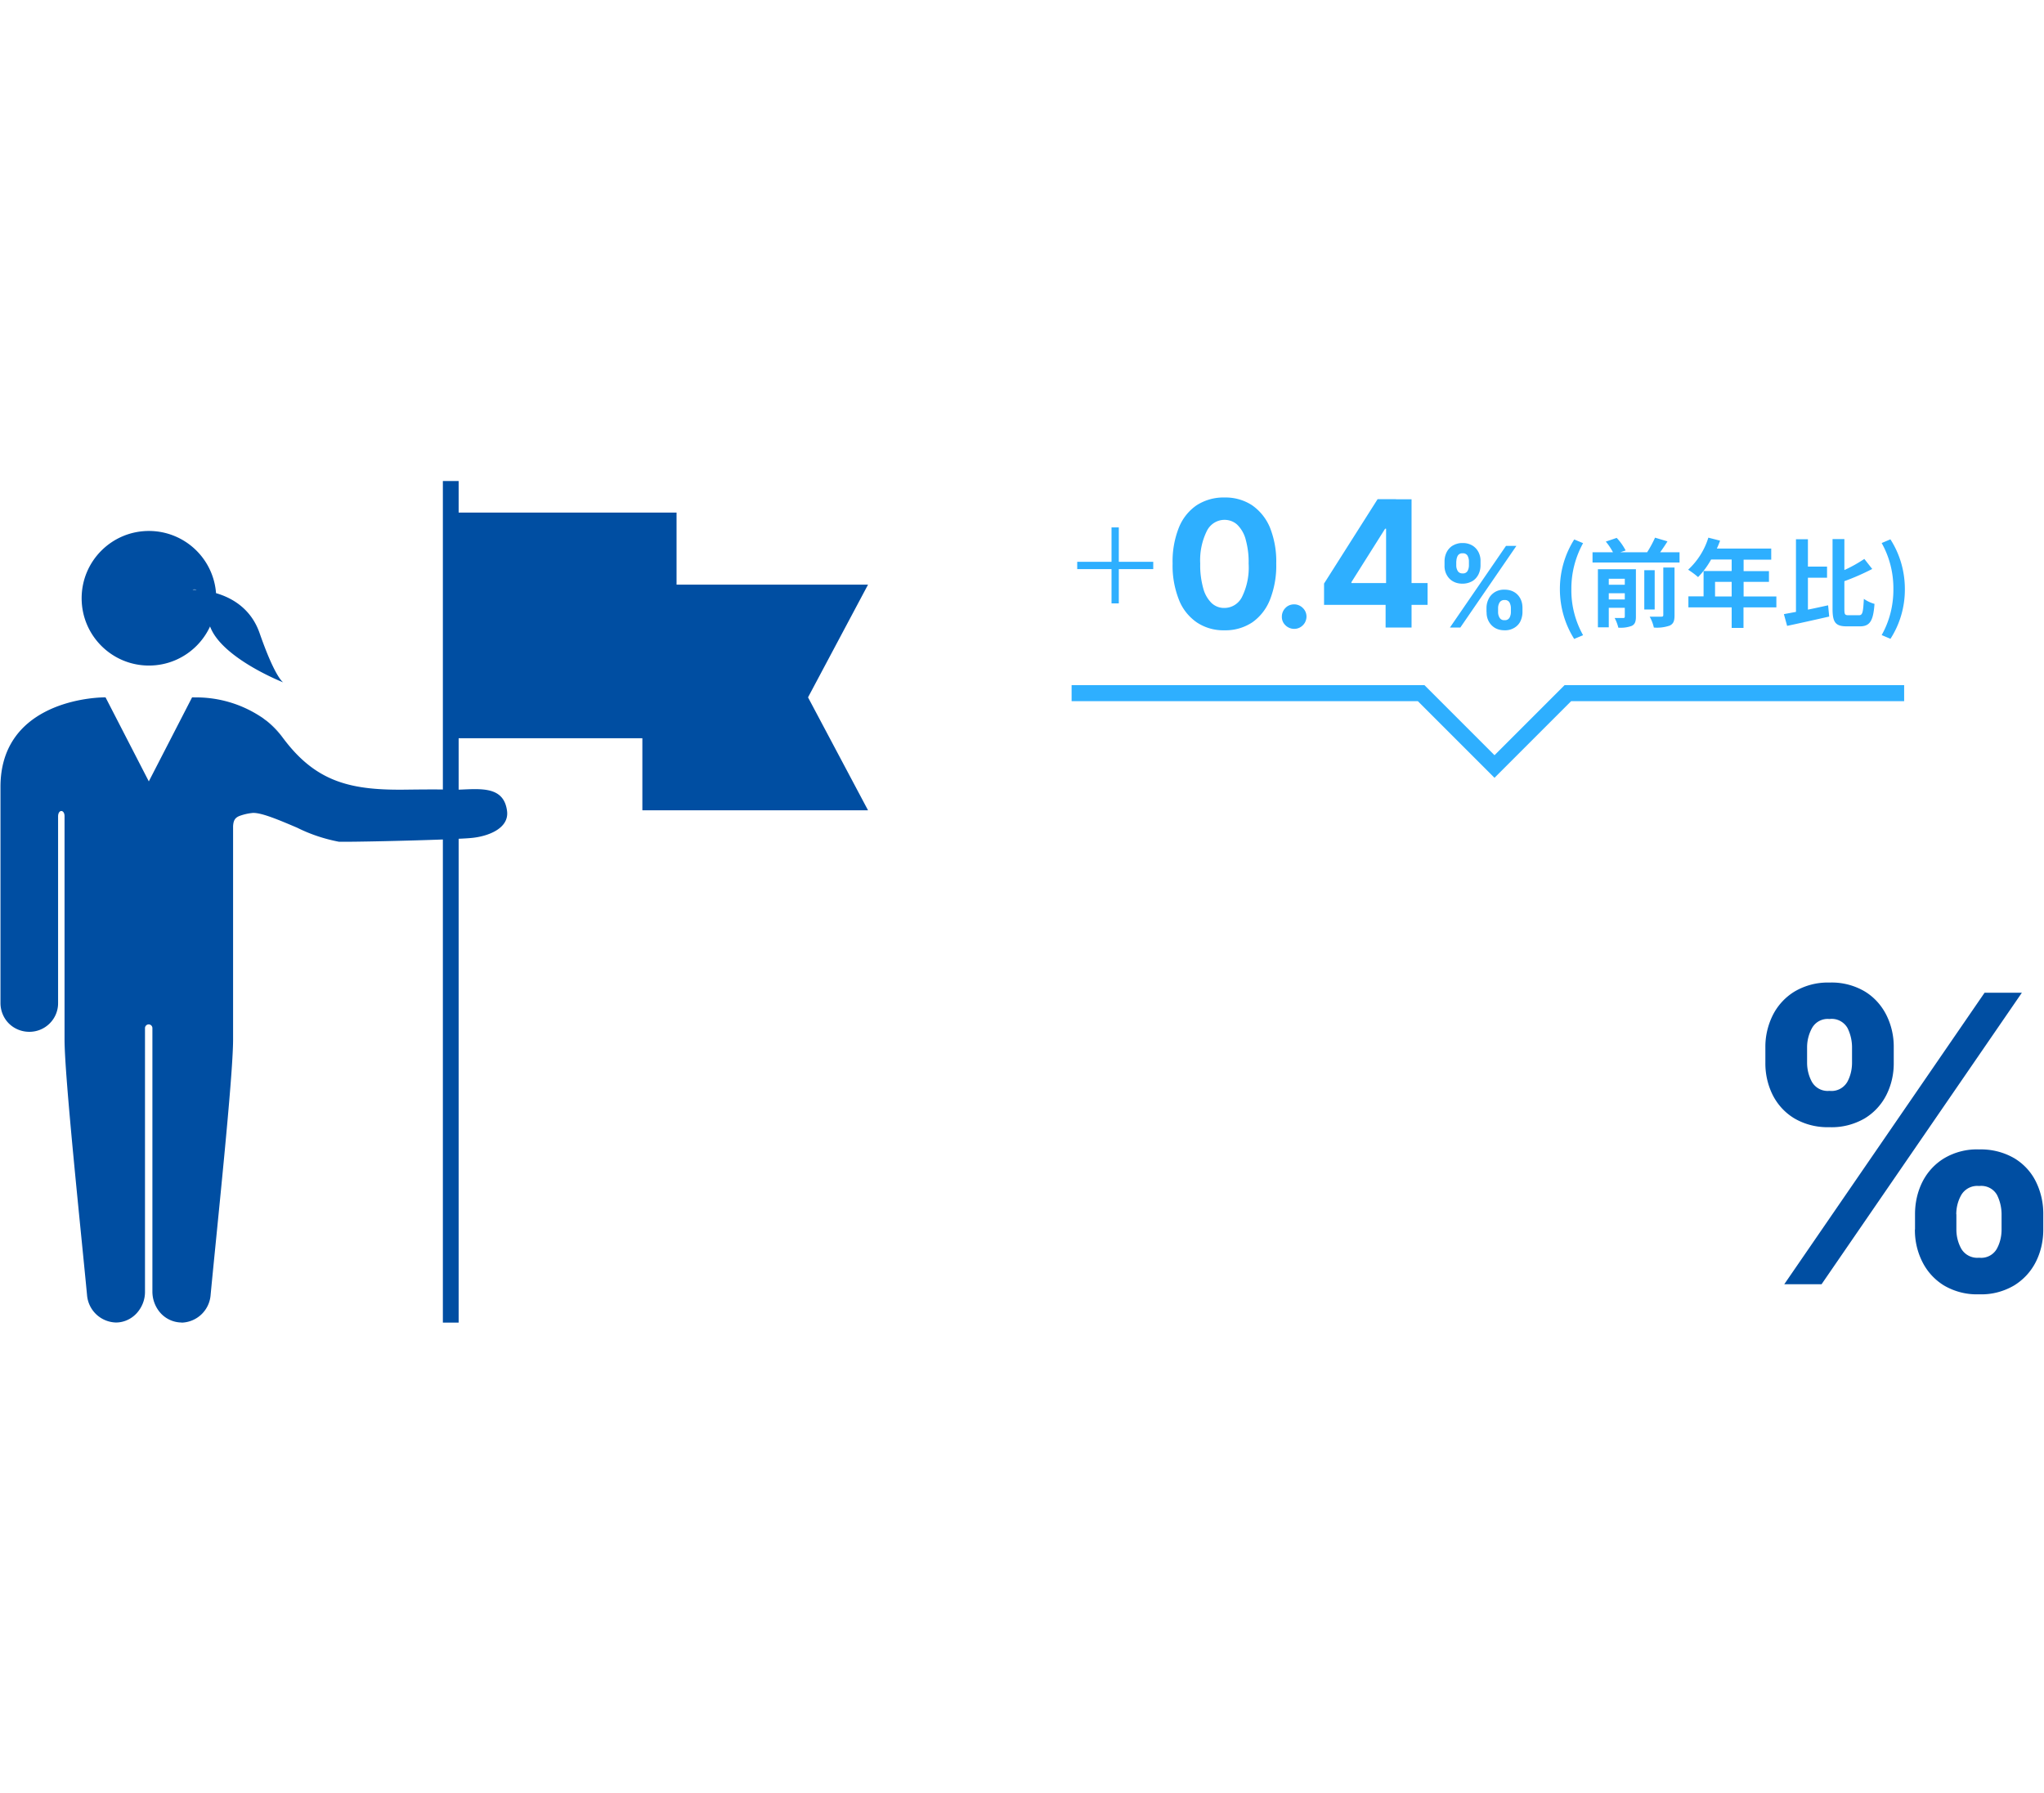<svg xmlns="http://www.w3.org/2000/svg" viewBox="0 0 171 150"><path d="M160.21 102.86v-1.29c0-.94.2-1.86.62-2.7.41-.81 1.04-1.5 1.82-1.97.88-.52 1.9-.78 2.92-.74 1.03-.03 2.05.22 2.95.74.78.47 1.41 1.15 1.81 1.97.41.84.62 1.77.61 2.71v1.29c0 .93-.2 1.86-.62 2.69-.41.82-1.04 1.5-1.82 1.98-.89.52-1.9.78-2.93.74-1.03.04-2.05-.22-2.94-.74-.78-.48-1.4-1.16-1.81-1.98-.42-.84-.63-1.76-.62-2.7zm3.46-1.28v1.29c0 .56.14 1.11.41 1.6.31.52.89.81 1.49.75.6.07 1.18-.22 1.48-.74.27-.49.4-1.05.4-1.61v-1.28c0-.56-.13-1.12-.38-1.62-.3-.53-.89-.82-1.5-.75-.6-.06-1.18.23-1.49.75-.28.49-.42 1.05-.42 1.62zm-15.98-12.67v-1.29c-.01-.94.21-1.87.63-2.71a4.89 4.89 0 011.83-1.97c.88-.51 1.88-.77 2.9-.74a5.45 5.45 0 012.95.74c.78.47 1.4 1.16 1.81 1.97.42.84.63 1.77.62 2.71v1.29c.01.94-.2 1.87-.62 2.7a4.84 4.84 0 01-1.82 1.96c-.89.51-1.91.77-2.94.73-1.03.03-2.05-.22-2.94-.74-.78-.47-1.4-1.15-1.81-1.96-.41-.83-.62-1.75-.61-2.69zm3.49-1.29v1.29c0 .56.14 1.12.41 1.61.3.51.87.8 1.46.74.6.07 1.18-.22 1.49-.74.27-.49.4-1.05.4-1.61v-1.29c0-.56-.13-1.12-.38-1.62-.31-.53-.9-.83-1.51-.75-.6-.06-1.17.24-1.46.76a3.35 3.35 0 00-.41 1.61zm-1.91 19.82l16.76-24.39h3.12l-16.76 24.39h-3.12zM18.09 50.05a5.63 5.63 0 00-5.63-5.63c-3.11 0-5.63 2.52-5.63 5.63s2.52 5.63 5.63 5.63 5.63-2.52 5.63-5.63m-1.98-.71s.98-.49 1.32 2.47 6.27 5.28 6.27 5.28-.66-.33-1.98-4.12-5.61-3.63-5.61-3.63m7.59 12.42c-.39-.56-.87-1.06-1.42-1.48.54.43 1.02.92 1.42 1.48m-8.5 48.89a2.502 2.502 0 002.42-2.32c.54-5.67 1.88-18.25 1.88-21.37V69.11c.03-.45.14-.69.54-.85.33-.12.66-.2 1.01-.24.67-.11 2.25.56 3.82 1.23 1.1.55 2.28.94 3.49 1.17 1.18.02 5.77-.08 8.7-.19.5-.02.94-.04 1.32-.06.44-.02.78-.04.98-.06 1.41-.11 3.25-.78 3.06-2.26-.24-1.89-1.83-1.88-3.51-1.81-.23.01-.4.02-.54.02-.51.02-.53 0-1.32-.01-.53-.01-1.41-.01-3.01.01-4.61.07-7.55-.58-10.31-4.25-.01-.02-.03-.03-.04-.05-.41-.55-.89-1.05-1.42-1.48-.08-.05-.15-.11-.23-.17-.06-.05-.13-.09-.2-.14a11.372 11.372 0 00-5.77-1.63l1.86 10.7-1.86-10.7-3.62 7.03-3.62-7.03c-1.73 0-8.79.72-8.79 7.49v18.08c0 .64.25 1.26.7 1.71.45.45 1.07.7 1.71.7h.01c1.33 0 2.41-1.08 2.4-2.41v-15.6c0-.62.54-.6.54-.03v18.67c0 3.11 1.34 15.7 1.88 21.37a2.494 2.494 0 002.42 2.32c.65 0 1.27-.28 1.72-.76.46-.5.72-1.15.71-1.83V86.01c0-.17.14-.31.31-.31.17 0 .31.14.31.31v22.04c0 .68.25 1.33.71 1.83.45.48 1.07.75 1.72.76zm6.65-50.67a9.842 9.842 0 00-5.77-1.63c2.03.02 4.02.58 5.77 1.63m16.52 50.67V40.24h-1.32v70.41h1.32zm-.65-48.89H56.6V42.88H37.72v18.88zm29.88-3.42l5.02-9.43H53.74v18.88h18.88l-5.02-9.45z" fill="#004ea2"/><path d="M131.7 53.45l.74-.31c-.66-1.18-1-2.51-.98-3.85-.01-1.35.33-2.67.98-3.85l-.74-.31a7.749 7.749 0 00-1.2 4.16c0 1.48.41 2.92 1.2 4.17zm2.89-3.3v-.52h1.34v.52h-1.34zm1.34-1.73v.5h-1.34v-.5h1.34zm.93-.8h-3.18v4.86h.91v-1.63h1.34v.72c0 .1-.03.13-.13.13h-.72c.14.26.24.53.31.81.38.03.77-.02 1.12-.15.27-.13.35-.36.35-.77v-3.96zm2.29 3.83c0 .11-.04.14-.17.14h-.97c.16.28.28.59.35.91.45.04.9-.02 1.32-.16.32-.15.41-.39.41-.86v-4h-.94v3.98zm-.72-3.75h-.87v3.29h.87V47.7zm.46-1.5c.2-.28.42-.6.61-.91l-1.04-.31c-.19.42-.41.83-.66 1.22h-2.24l.44-.15c-.2-.38-.45-.74-.75-1.05l-.91.31c.23.27.43.57.6.89h-1.71v.86h7.28v-.86h-1.64zm4.59 3.7v-1.22h1.39v1.22h-1.39zm5.14 0h-2.75v-1.22h2.12v-.9h-2.12v-.96h2.31v-.93h-4.55c.1-.21.19-.43.27-.66l-.98-.25c-.32 1.03-.9 1.95-1.69 2.68.29.19.57.39.83.62.43-.44.79-.93 1.09-1.47h1.72v.96h-2.35v2.12h-1.27v.92h3.62v1.72h.99v-1.72h2.75v-.92zm2.63-1.57h1.6v-.93h-1.6v-2.29h-1v6.08c-.37.07-.71.13-1.01.19l.27.98c.99-.21 2.3-.5 3.52-.78l-.09-.94c-.56.12-1.13.25-1.69.36v-2.67zm3.4 3.14c-.31 0-.35-.07-.35-.52v-2.33c.8-.29 1.57-.63 2.33-1.02l-.66-.84c-.53.35-1.09.67-1.67.93V45.1h-.99v5.84c0 1.14.26 1.46 1.19 1.46h1.11c.86 0 1.11-.52 1.21-1.88a2.91 2.91 0 01-.89-.42c-.06 1.09-.1 1.37-.4 1.37h-.88zm3.5 1.98c.8-1.24 1.22-2.69 1.21-4.17 0-1.47-.41-2.92-1.21-4.16l-.73.31c.66 1.18.99 2.5.98 3.85.01 1.35-.32 2.68-.98 3.85l.73.31zm-55.72-.72c-.82.02-1.63-.21-2.32-.67-.68-.48-1.2-1.14-1.49-1.91-.37-.96-.55-1.98-.52-3.01-.03-1.02.15-2.04.52-2.99.3-.76.82-1.42 1.49-1.88.69-.44 1.5-.67 2.32-.65.82-.02 1.63.2 2.32.65.67.47 1.19 1.12 1.5 1.88.37.95.55 1.97.52 2.99.03 1.03-.15 2.06-.52 3.02-.3.77-.82 1.44-1.49 1.91-.69.45-1.5.68-2.32.66zm0-1.87c.63 0 1.2-.36 1.48-.93.42-.86.61-1.82.55-2.78.02-.69-.07-1.37-.25-2.03a2.68 2.68 0 00-.7-1.22c-.29-.27-.67-.41-1.07-.41-.62 0-1.19.36-1.47.92-.42.85-.61 1.79-.56 2.74-.02.7.07 1.39.25 2.06.12.47.36.9.7 1.24.29.27.67.42 1.07.41zm5.84 1.75c-.27 0-.54-.11-.73-.3a.952.952 0 01-.3-.73c0-.27.11-.53.3-.72.19-.2.45-.3.73-.3.27 0 .53.11.72.3.2.19.31.45.31.72 0 .18-.05.36-.14.52-.09.15-.22.28-.37.37-.15.09-.33.14-.51.14zm2.5-2v-1.79l4.48-7.06h1.54v2.47h-.91l-2.82 4.47v.08h6.37v1.82h-8.65zm5.15 1.89v-2.43l.04-.79v-7.51h2.13V52.5h-2.17zm8.44-1.28v-.36c0-.26.06-.52.18-.76.11-.23.29-.42.51-.56.25-.15.53-.22.82-.21.29 0 .57.06.82.21.22.13.39.32.51.55.12.24.17.5.17.76v.36c0 .26-.06.52-.17.76-.11.23-.29.42-.51.55-.25.15-.53.22-.82.21-.29 0-.57-.06-.82-.21a1.42 1.42 0 01-.51-.55c-.12-.23-.18-.49-.17-.76zm.97-.36v.36c0 .16.04.31.12.45.09.15.25.23.42.21.17.02.33-.06.42-.21.07-.14.11-.29.11-.45v-.36c0-.16-.04-.31-.11-.45a.427.427 0 00-.42-.21.444.444 0 00-.42.21c-.08.14-.12.29-.12.45zm-4.48-3.55v-.36c0-.26.06-.52.18-.76.12-.23.29-.42.51-.55.25-.14.53-.22.81-.21.29-.01.58.06.83.21.22.13.39.32.51.55.12.24.18.5.17.76v.36c0 .26-.06.52-.18.76-.12.23-.29.42-.51.55-.25.14-.53.21-.82.21-.29 0-.57-.06-.82-.21-.22-.13-.39-.32-.51-.55-.12-.23-.18-.49-.17-.76zm.98-.36v.36c0 .16.04.31.12.45.08.14.24.22.41.21.17.02.33-.06.42-.21.07-.14.11-.29.11-.45v-.36c0-.16-.04-.31-.11-.45a.427.427 0 00-.42-.21.42.42 0 00-.41.21c-.07.14-.11.29-.11.45zm-.53 5.55l4.69-6.83h.87l-4.69 6.83h-.87zm-28.31-2.02v-6.36h.61v6.36h-.61zm-2.87-2.87V47h6.36v.61h-6.36zm34.92 17.47l-6.42-6.42H89.65v-1.34h29.52l5.86 5.86 5.86-5.86h28.41v1.34h-27.86l-6.42 6.42z" fill="#2eafff"/><path fill="none" d="M0 0h171v150H0z"/></svg>